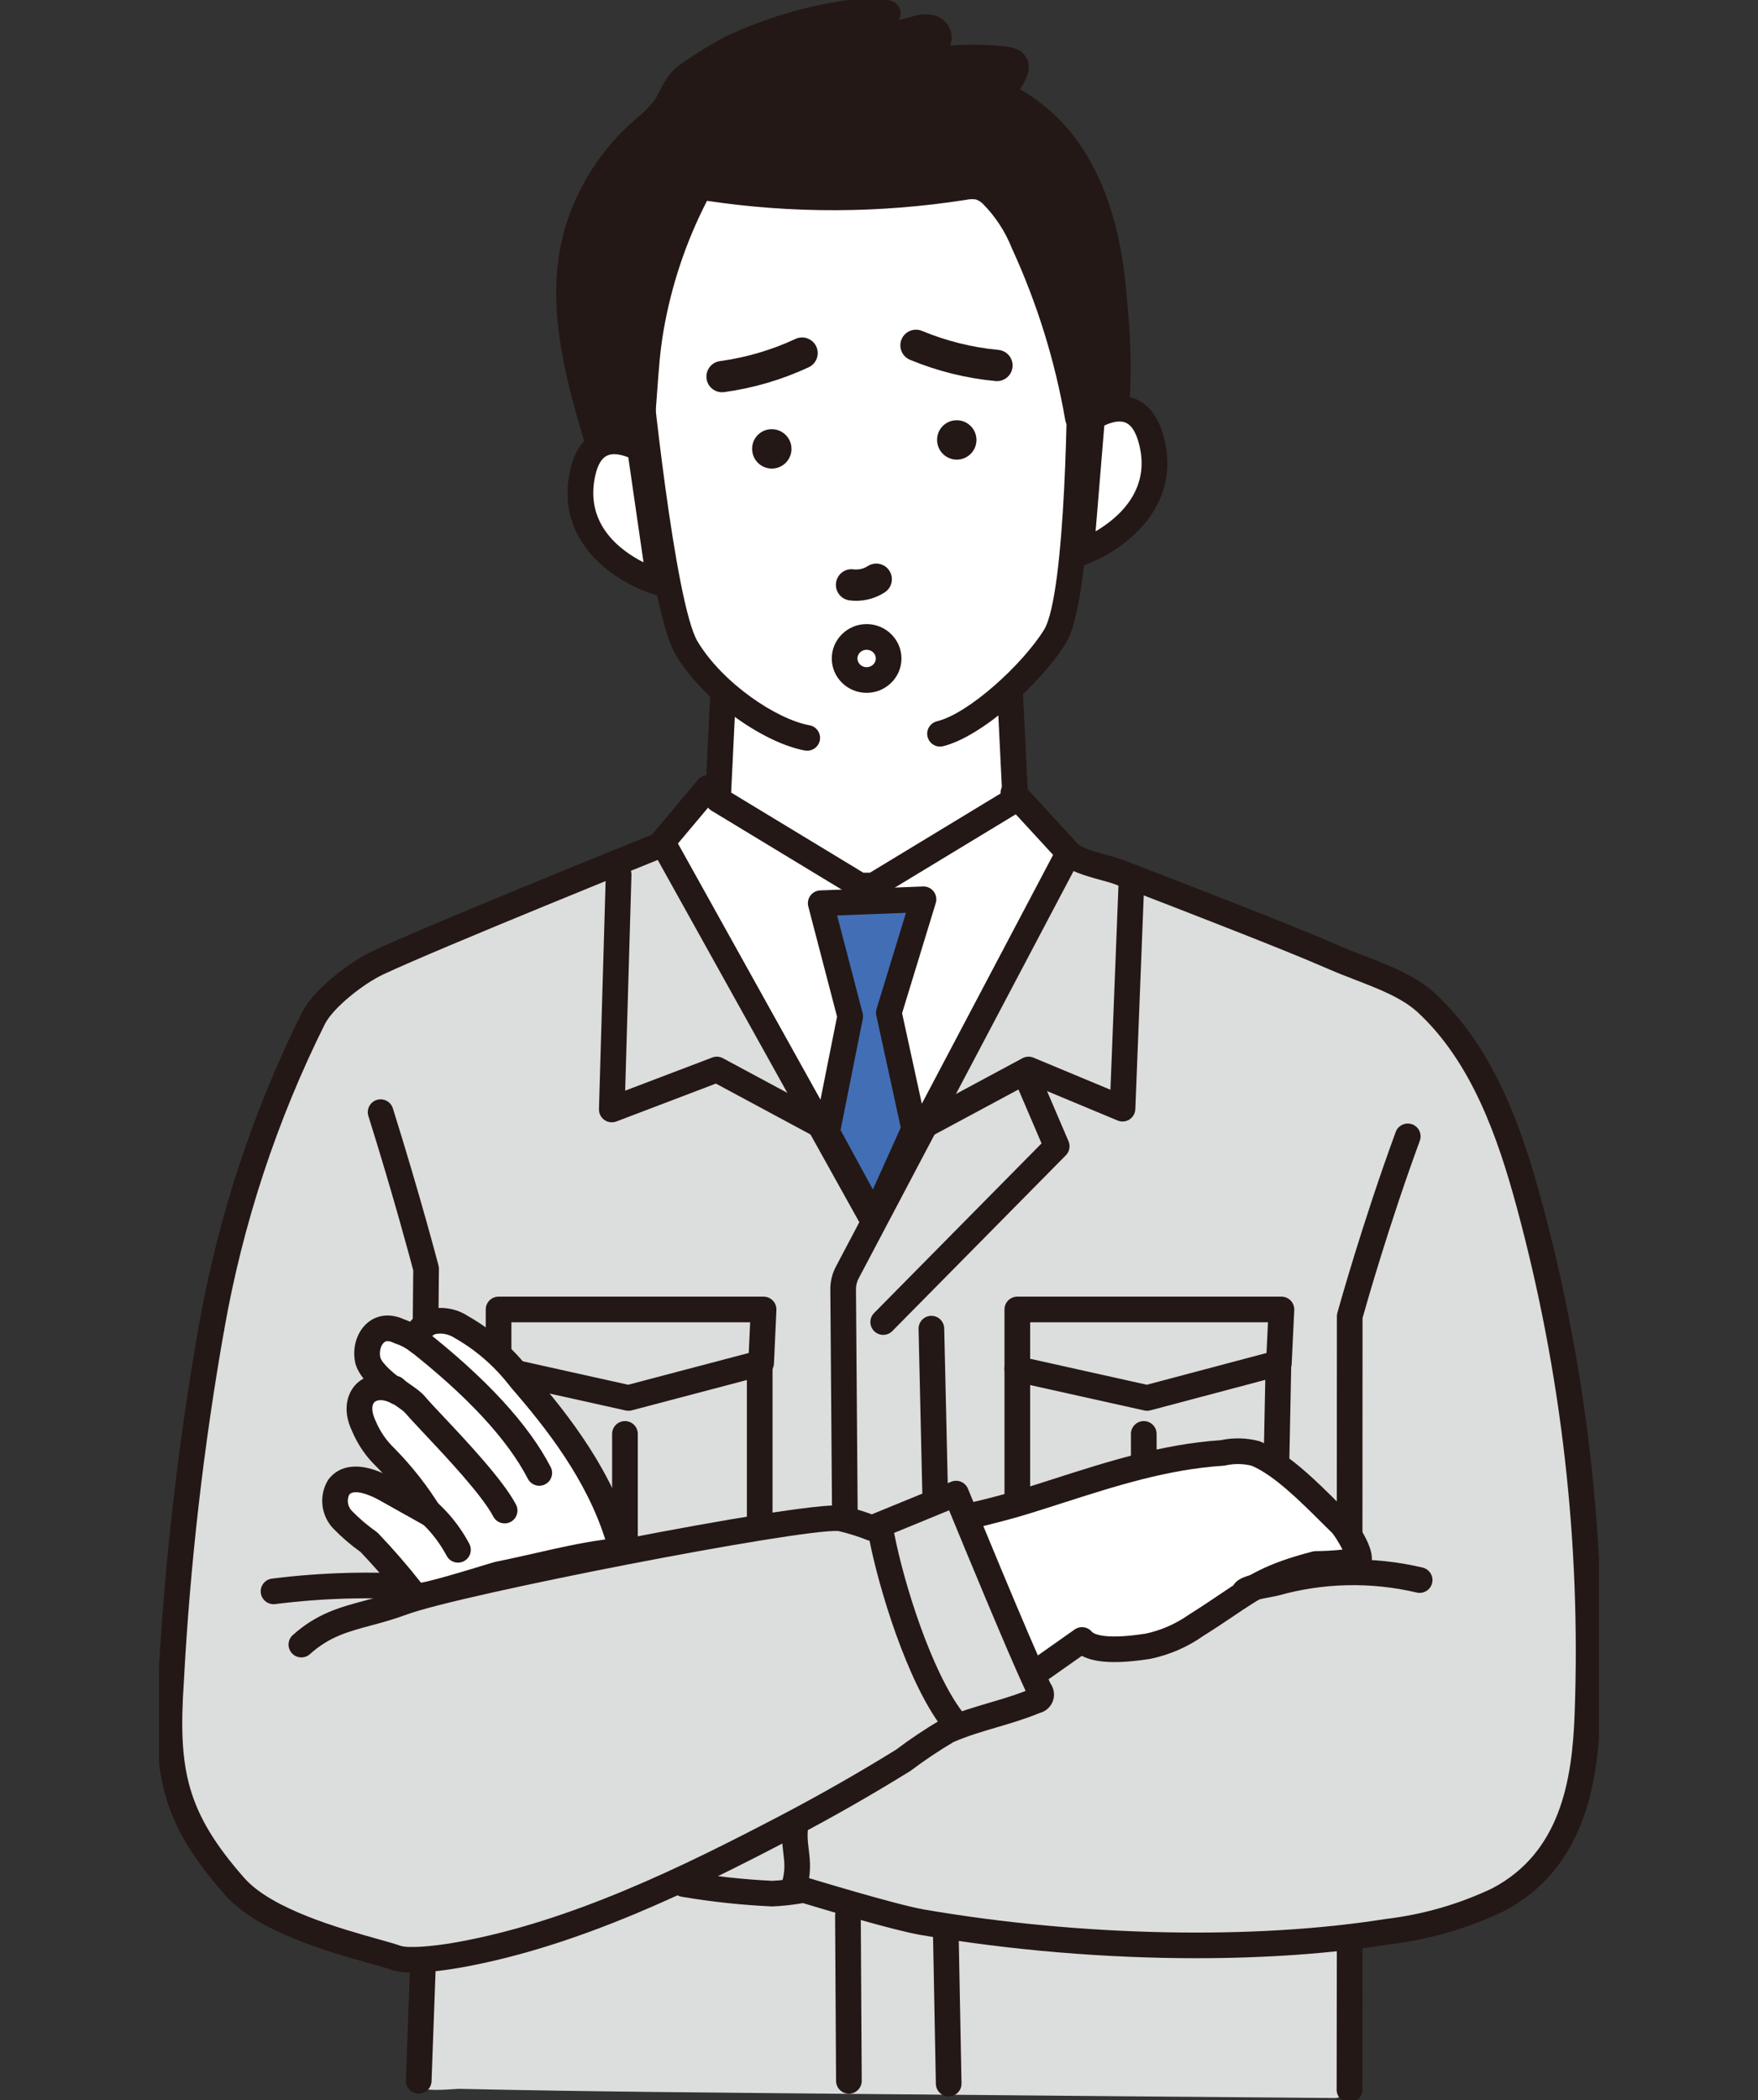 <?xml version="1.0" encoding="utf-8"?>
<!-- Generator: Adobe Illustrator 28.0.0, SVG Export Plug-In . SVG Version: 6.00 Build 0)  -->
<svg version="1.1" id="レイヤー_1" xmlns="http://www.w3.org/2000/svg" xmlns:xlink="http://www.w3.org/1999/xlink" x="0px"
	 y="0px" viewBox="0 0 134 160" style="enable-background:new 0 0 134 160;" xml:space="preserve">
<rect x="0" y="0" width="134" height="160" fill="#333333" stroke="none"/>
<style type="text/css">
	.st0{clip-path:url(#SVGID_00000095296187272209313440000009212793596330865541_);}
	.st1{fill:#FFFFFF;}
	.st2{fill:#DCDDDD;}
	.st3{fill:#231815;}
	.st4{fill:#426EB6;}
	.st5{clip-path:url(#SVGID_00000167376555798105467220000014133798861849462456_);}
	.st6{fill:#49B4DB;}
	.st7{fill:#FDD32B;}
	.st8{fill:#898989;}
</style>
<g>
	<defs>
		<rect id="SVGID_1_" x="12.125" width="109.751" height="160"/>
	</defs>
	<clipPath id="SVGID_00000010277527958755077490000001890834807464094609_">
		<use xlink:href="#SVGID_1_"  style="overflow:visible;"/>
	</clipPath>
	<g id="グループ_32" style="clip-path:url(#SVGID_00000010277527958755077490000001890834807464094609_);">
		<path id="パス_75" class="st1" d="M55.618,59.495c0.33-0.047,0.666-0.013,0.979,0.1c0.607,0.239,1.174,0.568,1.683,0.976
			c1.45,1.095,3.021,2.019,4.683,2.753c1.671,0.734,3.511,0.999,5.321,0.767c2.726-0.427,5.038-2.264,7.716-2.931
			c0.693-0.207,1.427-0.233,2.133-0.077c1.619,0.442,2.126,2.36,2.855,3.671c0.964,1.586,1.582,3.358,1.813,5.2
			c0.027,2.231-0.328,4.45-1.049,6.562c-3.777,14.386-3.377,30.43-12.088,42.595c-0.862,1.47-2.229,2.577-3.846,3.113
			c-1.75,0.238-3.518-0.279-4.863-1.423c-4.538-3.334-6.464-9.022-7.825-14.412c-2.313-9.155-3.731-18.512-4.234-27.941
			c-0.216-4.062-0.232-8.286,1.475-12c0.777-1.564,1.705-3.047,2.773-4.428c0.723-1,1.321-2.342,2.474-2.529"/>
		<path id="パス_76" class="st2" d="M32.181,159.036c0.358,0.358,2.417,0.1,2.873,0.11c10.074,0.226,20.154,0.287,30.23,0.388
			c6.7,0.067,34.929,0.3,36.416,0.311c1.658,0.015,1.052-3.05,1.069-5.235c0.018-2.312-0.222-3.439-0.2-5.751
			c-0.054-0.447,0.072-0.898,0.35-1.252c0.348-0.249,0.773-0.367,1.2-0.333c3.627-0.24,7.17-1.195,10.426-2.81
			c1.452-0.74,2.161-2.02,3.247-3.236c1.1-1.389,1.869-3.01,2.249-4.74c1.438-5.133,1.2-10.1,0.911-15.383
			c-0.289-5.196-0.809-10.373-1.56-15.53c-0.613-4.215-1.38-8.403-2.3-12.564c-0.417-1.886-0.639-4.214-1.482-5.958
			c-0.7-1.456-1.595-2.94-2.4-4.361c-1.21-2.225-2.732-4.266-4.519-6.061c-1.487-1.431-3.387-1.706-5.153-2.731
			c-5.021-2.907-11.768-5.178-17.189-6.956c-0.717-0.235-4.808-2.15-4.808-2.15c-0.265,1.068-0.688,2.091-1.255,3.034
			c-1.3,2.468-2.775,4.86-4.156,7.282c-3.143,5.51-6.288,11.023-9.757,16.333c-4.023-5.956-6.942-12.558-10.656-18.7
			c-1.022-1.691-2.224-3.263-3.3-4.919c-0.607-0.938-1.5-3.988-2.7-3.135c-0.67,0.427-1.4,0.754-2.165,0.969
			c-5.308,1.775-10.874,3.389-15.914,5.855c-3.355,1.641-6.729,3.963-8.288,7.4c-1.743,3.873-3.19,7.874-4.328,11.966
			c-2.206,8.273-3.676,16.725-4.393,25.257c-0.394,4.014-0.7,8.037-0.982,12.06c-0.336,2.777-0.243,5.59,0.275,8.339
			c0.805,3.27,2.771,6.136,5.532,8.065c2.99,2.056,6.381,3.457,9.95,4.11c2.643,0.5,2.5,1.06,2.488,3.225
			c0,0.913-0.434,6.375,0.293,7.1"/>
		<path id="パス_77" class="st3" d="M71.266,39.864c-4.191,0.425-8.402,0.618-12.614,0.577c-1.833,0.007-3.668,0-5.5-0.1
			c-1.142-0.064-2.9,0.078-3.947-0.41c-2.279-1.06-3.28-5.007-3.91-7.157c-1.4-4.784-2.644-9.871-1.408-14.7
			c0.859-3.188,2.651-6.047,5.145-8.21c0.574-0.451,1.096-0.965,1.557-1.532c0.665-0.921,0.838-1.922,1.791-2.59
			c1.077-0.769,2.204-1.466,3.374-2.086c2.9-1.366,5.993-2.28,9.17-2.71c0.904-0.236,1.857-0.214,2.749,0.065
			c-0.559,0.613-0.998,1.326-1.293,2.101l3.393-0.905c0.362-0.128,0.75-0.166,1.13-0.11c0.389,0.07,0.671,0.411,0.665,0.807
			c-0.048,0.363-0.4,0.587-0.679,0.827c-0.279,0.24-0.5,0.676-0.258,0.949c1.988-0.339,4.014-0.39,6.017-0.153
			c2.1,0.249-0.742,2.416,0.052,2.819c5.53,2.812,7.555,8.714,8.127,14.455c0.446,4.474,0.707,9.063-0.473,13.4
			c-0.413,1.52-1.259,1.853-2.634,2.344C78.336,38.714,74.828,39.492,71.266,39.864"/>
		<path class="st3" d="M59.739,41.424c-0.366,0-0.731-0.002-1.096-0.005c-2.055,0.008-3.791-0.006-5.544-0.101
			c-0.274-0.016-0.583-0.018-0.909-0.021c-1.135-0.011-2.421-0.023-3.398-0.479c-2.533-1.179-3.601-4.88-4.308-7.33l-0.127-0.439
			c-1.434-4.899-2.724-10.11-1.417-15.217c0.917-3.401,2.8-6.407,5.451-8.706c0.554-0.437,1.026-0.901,1.439-1.41
			c0.162-0.227,0.314-0.522,0.475-0.835c0.331-0.644,0.706-1.373,1.514-1.939c1.102-0.787,2.274-1.512,3.478-2.149
			c3.017-1.422,6.179-2.36,9.44-2.807c1.065-0.266,2.181-0.234,3.228,0.093c0.319,0.1,0.565,0.355,0.652,0.678
			c0.072,0.268,0.027,0.55-0.119,0.78l1.023-0.273c0.437-0.158,0.989-0.211,1.524-0.132c0.895,0.16,1.513,0.91,1.5,1.789
			c-0.001,0.038-0.004,0.076-0.009,0.113c-0.021,0.163-0.064,0.309-0.122,0.441c1.446-0.115,2.9-0.088,4.349,0.083
			c0.749,0.089,1.256,0.394,1.506,0.907c0.402,0.823-0.107,1.664-0.479,2.278c-0.012,0.02-0.024,0.041-0.038,0.062
			c4.618,2.638,7.325,7.646,8.048,14.901c0.421,4.215,0.764,9.102-0.502,13.753c-0.557,2.047-1.864,2.514-3.249,3.008
			c-3.458,1.195-7.048,1.992-10.681,2.371c-0.001,0-0.002,0-0.003,0C67.519,41.226,63.613,41.424,59.739,41.424z M71.267,39.864
			h0.01H71.267z M58.649,39.463c4.172,0.042,8.381-0.152,12.519-0.572c3.483-0.364,6.927-1.128,10.234-2.271
			c1.334-0.476,1.733-0.66,2.01-1.676c1.178-4.331,0.847-9.005,0.443-13.046c-0.684-6.862-3.24-11.465-7.598-13.681
			c-0.312-0.159-0.536-0.427-0.63-0.756c-0.18-0.627,0.161-1.189,0.491-1.733c0.044-0.074,0.101-0.166,0.154-0.26
			c-1.825-0.192-3.667-0.133-5.478,0.175c-0.333,0.058-0.672-0.062-0.896-0.316c-0.249-0.281-0.371-0.647-0.345-1.031
			c0.028-0.412,0.232-0.838,0.555-1.171c-0.003,0.001-0.006,0.002-0.009,0.003l-3.467,0.928c-0.355,0.094-0.732-0.017-0.978-0.29
			c-0.246-0.273-0.318-0.66-0.188-1.003c0.131-0.344,0.286-0.676,0.463-0.995c-0.255,0.017-0.509,0.057-0.759,0.123
			c-0.038,0.01-0.077,0.018-0.116,0.023c-3.083,0.417-6.072,1.301-8.885,2.625c-1.086,0.577-2.184,1.255-3.222,1.997
			c-0.42,0.294-0.634,0.71-0.905,1.237c-0.178,0.346-0.38,0.739-0.662,1.129c-0.538,0.665-1.114,1.232-1.745,1.728
			c-2.32,2.013-3.994,4.685-4.806,7.696c-1.181,4.616,0.045,9.532,1.402,14.171l0.129,0.446c0.572,1.981,1.528,5.296,3.254,6.099
			c0.594,0.276,1.702,0.288,2.592,0.296c0.358,0.003,0.698,0.007,0.998,0.024C54.91,39.457,56.613,39.472,58.649,39.463z"/>
		<path class="st3" d="M102.872,119.973L102.872,119.973c-0.54,0-0.978-0.438-0.978-0.978l0.008-18.709
			c0-0.088,0.012-0.175,0.035-0.26c0.019-0.066,1.876-6.779,4.449-13.785c0.187-0.507,0.748-0.762,1.255-0.581
			c0.507,0.187,0.767,0.748,0.581,1.255c-2.353,6.401-4.1,12.556-4.365,13.505l-0.008,18.575
			C103.85,119.535,103.412,119.973,102.872,119.973z"/>
		<path class="st3" d="M102.862,160.188L102.862,160.188c-0.541-0.001-0.979-0.438-0.978-0.979l0.015-11.631
			c0.001-0.54,0.438-0.977,0.978-0.977h0.001c0.54,0.001,0.978,0.438,0.977,0.979l-0.015,11.631
			C103.838,159.752,103.401,160.188,102.862,160.188z"/>
		<path id="パス_80" class="st1" d="M65.491,52.874l-10.373-0.011l-0.392,8.055l10.805,6.548h1.053l10.805-6.548l-0.392-8.055
			l-10.373,0.011H65.491z"/>
		<path class="st3" d="M66.584,68.444H65.53c-0.179,0-0.354-0.049-0.507-0.142l-10.805-6.548c-0.307-0.186-0.487-0.525-0.47-0.883
			l0.392-8.055c0.025-0.521,0.455-0.93,0.977-0.93c0,0,0,0,0.001,0l11.505,0.011l10.372-0.011h0.001c0.521,0,0.951,0.409,0.977,0.93
			l0.393,8.055c0.018,0.358-0.163,0.697-0.47,0.883l-10.805,6.548C66.938,68.395,66.762,68.444,66.584,68.444z M65.803,66.489h0.507
			l10.073-6.105l-0.318-6.542l-10.575,0.01c0,0,0,0-0.001,0l-9.441-0.01l-0.318,6.542L65.803,66.489z"/>
		<path id="パス_82" class="st1" d="M49.362,34.276c-0.153-1.123-0.333-2.243-0.553-3.355c-0.651-3.275-1.394-6.935-0.256-10.189
			c1.428-4.083,3.124-7.366,6.917-9.759c1.399-0.84,2.883-1.528,4.428-2.053c1.114-0.571,2.297-0.996,3.52-1.265
			c3.49-0.398,7.023,0.149,10.23,1.584c3.388,1.64,6.001,4.541,7.278,8.082c0.928,2.932,1.286,6.014,1.055,9.08
			c-0.29,3.234-0.34,6.485-0.149,9.726c0.277,3.33,0.027,6.684-0.742,9.936c-0.177,0.935-0.47,1.844-0.874,2.706
			c-0.975,1.93-2.806,3.261-4.594,4.478c-2.765,1.883-5.791,3.743-9.137,3.77c-1.341-0.025-2.672-0.244-3.95-0.652
			c-2.545-0.69-4.936-1.854-7.048-3.433c-2.115-1.592-3.696-3.789-4.533-6.3c-0.372-1.359-0.612-2.751-0.715-4.156
			c-0.29-2.727-0.509-5.472-0.879-8.192"/>
		<path id="パス_83" class="st1" d="M83.242,31.837c0,0,3.309-2.313,4.446,1.465c1.876,6.233-5.292,8.8-5.292,8.8L83.242,31.837z"
			/>
		<path class="st3" d="M82.396,43.08c-0.212,0-0.422-0.069-0.595-0.202c-0.264-0.202-0.407-0.524-0.38-0.855l0.846-10.265
			c0.024-0.29,0.176-0.554,0.414-0.721c0.195-0.136,1.95-1.31,3.699-0.706c1.062,0.369,1.817,1.274,2.243,2.691
			c1.696,5.633-3.116,9.006-5.898,10.002C82.618,43.06,82.507,43.08,82.396,43.08z M84.174,32.426l-0.664,8.056
			c1.756-1.029,4.345-3.231,3.242-6.897c-0.235-0.78-0.574-1.252-1.009-1.406C85.239,32.002,84.603,32.215,84.174,32.426z"/>
		<path id="パス_85" class="st1" d="M48.784,34.201c0,0-3.446-2.1-4.347,1.739c-1.486,6.337,5.826,8.453,5.826,8.453
			L48.784,34.201z"/>
		<path class="st3" d="M50.262,45.371c-0.091,0-0.182-0.013-0.272-0.039c-2.837-0.821-7.849-3.888-6.505-9.615
			c0.338-1.439,1.035-2.389,2.072-2.823c1.706-0.713,3.533,0.349,3.735,0.473c0.249,0.151,0.417,0.406,0.458,0.694l1.479,10.192
			c0.048,0.329-0.075,0.659-0.325,0.877C50.724,45.287,50.495,45.371,50.262,45.371z M46.821,34.604
			c-0.18,0-0.355,0.027-0.513,0.094c-0.424,0.18-0.733,0.672-0.919,1.464c-0.874,3.727,1.846,5.764,3.662,6.682l-1.161-7.998
			C47.591,34.724,47.196,34.604,46.821,34.604z"/>
		<path class="st3" d="M71.65,56.882c-0.439,0-0.84-0.299-0.948-0.746c-0.129-0.524,0.192-1.053,0.717-1.182
			c2.423-0.592,6.508-4.32,8.152-6.957c1.681-2.694,1.841-18.835,1.758-21.468c-0.018-0.54,0.406-0.991,0.945-1.008
			c0.558-0.021,0.991,0.406,1.008,0.946c0.006,0.183,0.22,18.922-2.053,22.564c-1.884,3.021-6.378,7.096-9.346,7.822
			C71.805,56.873,71.727,56.882,71.65,56.882z"/>
		<path class="st3" d="M61.53,57.196c-0.057,0-0.115-0.005-0.173-0.015c-2.953-0.529-7.618-3.583-9.855-7.288
			c-2.197-3.64-3.954-23.248-3.959-23.425c-0.016-0.54,0.408-0.99,0.948-1.006c0.551-0.01,0.989,0.407,1.006,0.944
			c0.068,1.5,1.945,19.604,3.679,22.477c1.934,3.203,6.046,5.93,8.526,6.374c0.531,0.095,0.885,0.603,0.79,1.135
			C62.407,56.864,61.995,57.196,61.53,57.196z"/>
		<path class="st3" d="M48.232,34.565c-0.687,0-1.401-0.48-1.969-1.34c-0.094-0.141-0.179-0.287-0.255-0.438
			c-0.665-1.447-1.019-2.948-1.069-4.498c-0.02-2.867,0.339-5.701,1.067-8.449c0.453-2.741,1.683-5.394,3.537-7.582
			c4-4.476,9.812-6.284,13.986-7.016c2.915-0.642,6.019-0.557,8.931,0.255c2.188,0.775,4.091,1.944,5.724,3.494
			C80.652,11.22,82.6,14.06,83.8,17.19c0.893,2.471,1.257,5.035,1.089,7.637c-0.066,1.352-0.247,2.683-0.396,3.689
			c-0.021,0.14-0.016,0.38-0.017,0.666c-0.004,1.327-0.009,2.979-1.061,3.592c-0.292,0.17-0.906,0.387-1.736-0.081
			c-0.256-0.144-0.434-0.396-0.483-0.685c-0.778-4.506-2.141-8.896-4.049-13.05c-0.525-1.32-1.269-2.458-2.23-3.43
			c-0.146-0.146-0.329-0.26-0.526-0.33c-0.256-0.039-0.511-0.029-0.764,0.029c-6.593,1.029-13.208,1.05-19.736,0.073
			c-1.597,3.102-2.708,6.414-3.308,9.856c-0.268,1.535-0.375,3.042-0.489,4.636c-0.068,0.951-0.136,1.903-0.239,2.86
			c-0.146,1.326-0.779,1.749-1.284,1.871C48.459,34.552,48.346,34.565,48.232,34.565z M48.347,32.627h0.01H48.347z"/>
		<path class="st3" d="M66.327,93.573c-0.343,0-0.676-0.181-0.855-0.502l-15.608-28.04c-0.263-0.472-0.093-1.067,0.378-1.33
			c0.474-0.263,1.067-0.092,1.33,0.378L67.18,92.12c0.263,0.472,0.093,1.067-0.378,1.33C66.651,93.533,66.488,93.573,66.327,93.573z
			"/>
		<path id="パス_91" class="st4" d="M70.392,68.516l-2.642,8.637l1.932,8.864l-3.066,6.805l-3.574-6.567l1.764-8.823l-2.249-8.616
			L70.392,68.516z"/>
		<path class="st3" d="M66.615,93.8c-0.357,0-0.687-0.195-0.858-0.511l-3.574-6.567c-0.11-0.201-0.145-0.434-0.1-0.658l1.72-8.602
			l-2.192-8.398c-0.075-0.287-0.016-0.592,0.161-0.83c0.176-0.238,0.451-0.383,0.747-0.394l7.836-0.3
			c0.319-0.014,0.618,0.129,0.812,0.38c0.193,0.25,0.253,0.58,0.16,0.882l-2.567,8.392l1.878,8.614
			c0.045,0.205,0.022,0.418-0.063,0.609l-3.067,6.806c-0.152,0.339-0.483,0.562-0.854,0.575C66.64,93.8,66.628,93.8,66.615,93.8z
			 M64.07,86.099l2.463,4.527l2.125-4.717l-1.864-8.548c-0.036-0.164-0.029-0.333,0.021-0.494l2.24-7.321l-5.246,0.201l1.942,7.439
			c0.038,0.144,0.042,0.293,0.013,0.438L64.07,86.099z"/>
		<path class="st3" d="M70.399,86.762c-0.349,0-0.686-0.187-0.862-0.515c-0.255-0.476-0.077-1.068,0.398-1.324l8-4.299
			c0.261-0.14,0.567-0.154,0.839-0.042l5.867,2.444l0.622-15.811c0.021-0.54,0.521-0.955,1.015-0.938
			c0.54,0.021,0.96,0.476,0.938,1.015l-0.677,17.214c-0.013,0.32-0.181,0.613-0.45,0.786c-0.27,0.172-0.606,0.203-0.902,0.078
			l-6.735-2.806l-7.591,4.08C70.713,86.725,70.555,86.762,70.399,86.762z"/>
		<path class="st3" d="M62.636,86.762c-0.156,0-0.314-0.037-0.462-0.116l-7.607-4.089l-7.587,2.887
			c-0.306,0.113-0.649,0.071-0.914-0.117c-0.266-0.189-0.42-0.499-0.411-0.825l0.522-17.9c0.016-0.54,0.474-0.977,1.005-0.949
			c0.54,0.016,0.964,0.466,0.949,1.005l-0.479,16.438l6.638-2.525c0.264-0.101,0.56-0.082,0.811,0.053l8,4.299
			c0.476,0.256,0.654,0.849,0.398,1.324C63.322,86.575,62.985,86.762,62.636,86.762z"/>
		<path class="st3" d="M31.916,159.509c-0.012,0-0.024,0-0.036-0.001c-0.54-0.02-0.961-0.473-0.941-1.013l0.325-8.863
			c0.02-0.54,0.464-0.984,1.013-0.94c0.54,0.02,0.961,0.473,0.941,1.013l-0.325,8.863C32.873,159.095,32.44,159.509,31.916,159.509z
			"/>
		<path class="st3" d="M32.24,122.86c-0.003,0-0.006,0-0.009,0c-0.54-0.005-0.973-0.447-0.968-0.986l0.236-25.086
			c-0.218-0.828-1.511-5.678-3.419-11.76c-0.162-0.516,0.125-1.064,0.64-1.226c0.512-0.16,1.063,0.125,1.225,0.64
			c2.103,6.704,3.465,11.926,3.479,11.978c0.021,0.083,0.032,0.169,0.031,0.255l-0.237,25.217
			C33.213,122.429,32.776,122.86,32.24,122.86z"/>
		<path class="st3" d="M75.993,29.037c-0.037,0-0.074-0.001-0.112-0.005c-2.244-0.211-4.437-0.756-6.518-1.62
			c-0.607-0.252-0.896-0.95-0.644-1.558c0.253-0.608,0.95-0.896,1.558-0.644c1.86,0.772,3.82,1.26,5.826,1.449
			c0.655,0.062,1.137,0.643,1.075,1.298C77.12,28.574,76.602,29.037,75.993,29.037z"/>
		<path class="st3" d="M55.035,29.885c-0.586,0-1.098-0.433-1.179-1.03c-0.089-0.652,0.367-1.252,1.02-1.342
			c1.995-0.272,3.933-0.842,5.758-1.691c0.598-0.278,1.306-0.018,1.583,0.577c0.278,0.597,0.02,1.305-0.577,1.583
			c-2.042,0.951-4.209,1.587-6.442,1.893C55.143,29.882,55.089,29.885,55.035,29.885z"/>
		<path class="st3" d="M65.261,45.775c-0.169,0-0.338-0.011-0.507-0.033c-0.653-0.083-1.114-0.68-1.03-1.333
			c0.083-0.652,0.678-1.12,1.333-1.03c0.381,0.045,0.764-0.041,1.084-0.248c0.553-0.358,1.291-0.202,1.648,0.35
			c0.358,0.552,0.202,1.29-0.35,1.648C66.789,45.553,66.03,45.775,65.261,45.775z"/>
		<path id="パス_99" class="st3" d="M71.429,33.561c0.024,0.828,0.714,1.48,1.542,1.457c0.828-0.024,1.48-0.714,1.457-1.542
			c-0.024-0.828-0.714-1.48-1.542-1.457c-0.009,0-0.018,0.001-0.027,0.001C72.038,32.051,71.398,32.741,71.429,33.561"/>
		<path id="パス_100" class="st3" d="M57.33,34.243c0.024,0.828,0.714,1.48,1.542,1.457c0.828-0.024,1.48-0.714,1.457-1.542
			c-0.024-0.828-0.714-1.48-1.542-1.457c-0.009,0-0.018,0.001-0.027,0.001C57.939,32.733,57.299,33.423,57.33,34.243"/>
		<path class="st3" d="M67.321,101.702c-0.248,0-0.497-0.094-0.687-0.282c-0.384-0.379-0.388-0.998-0.008-1.382L79.39,87.114
			l-1.89-4.411c-0.213-0.496,0.018-1.07,0.514-1.283c0.492-0.209,1.07,0.017,1.283,0.514l2.148,5.015
			c0.156,0.365,0.076,0.789-0.203,1.071l-13.227,13.392C67.825,101.605,67.572,101.702,67.321,101.702z"/>
		<path class="st3" d="M64.705,159.515c-0.537,0-0.975-0.434-0.978-0.972l-0.073-12.581c-0.003-0.54,0.432-0.98,0.972-0.983
			c0.002,0,0.004,0,0.006,0c0.537,0,0.975,0.434,0.978,0.972l0.073,12.581c0.003,0.54-0.432,0.98-0.972,0.983
			C64.709,159.515,64.707,159.515,64.705,159.515z"/>
		<path class="st3" d="M64.396,115.956c-0.537,0-0.973-0.433-0.978-0.97L63.29,98.24c-0.004-0.611,0.146-1.218,0.433-1.755
			L80.283,65.11c0.252-0.477,0.843-0.661,1.32-0.408c0.478,0.252,0.66,0.843,0.408,1.32l-16.563,31.38
			c-0.136,0.256-0.206,0.539-0.204,0.823l0.128,16.745c0.004,0.54-0.43,0.981-0.97,0.985
			C64.401,115.956,64.398,115.956,64.396,115.956z"/>
		<path class="st3" d="M72.312,159.724c-0.531,0-0.967-0.426-0.978-0.959l-0.225-11.797c-0.01-0.54,0.419-0.985,0.959-0.996
			c0.515-0.02,0.985,0.42,0.996,0.959l0.225,11.797c0.01,0.54-0.419,0.985-0.959,0.996
			C72.324,159.724,72.318,159.724,72.312,159.724z"/>
		<path class="st3" d="M71.277,114.604c-0.53,0-0.965-0.423-0.978-0.955l-0.283-12.398c-0.012-0.54,0.415-0.987,0.955-1
			c0.008,0,0.016,0,0.022,0c0.53,0,0.965,0.423,0.978,0.955l0.283,12.398c0.012,0.54-0.415,0.987-0.955,1
			C71.291,114.604,71.283,114.604,71.277,114.604z"/>
		<path class="st3" d="M47.903,107.485c-0.071,0-0.142-0.008-0.212-0.023l-9.9-2.2c-0.447-0.1-0.766-0.496-0.766-0.954v-4.541
			c0-0.54,0.438-0.978,0.978-0.978h20.2c0.267,0,0.522,0.109,0.707,0.303c0.185,0.192,0.282,0.453,0.27,0.72l-0.186,4.077
			c-0.02,0.427-0.314,0.791-0.728,0.9l-10.114,2.664C48.07,107.475,47.986,107.485,47.903,107.485z M38.98,103.523l8.903,1.979
			l9.189-2.421l0.107-2.337H38.98V103.523z"/>
		<path class="st3" d="M57.905,120.83H37.999c-0.54,0-0.978-0.438-0.978-0.978v-15.544c0-0.54,0.438-0.978,0.978-0.978
			s0.978,0.438,0.978,0.978v14.566h17.952v-15.24c0-0.54,0.438-0.978,0.978-0.978s0.978,0.438,0.978,0.978v16.218
			C58.883,120.393,58.446,120.83,57.905,120.83z"/>
		<path class="st3" d="M47.636,118.542c-0.54,0-0.978-0.438-0.978-0.978v-8.316c0-0.54,0.438-0.978,0.978-0.978
			s0.978,0.438,0.978,0.978v8.316C48.614,118.104,48.176,118.542,47.636,118.542z"/>
		<path class="st3" d="M87.438,107.485c-0.071,0-0.143-0.008-0.212-0.023l-9.895-2.2c-0.447-0.1-0.766-0.496-0.766-0.954v-4.541
			c0-0.54,0.438-0.978,0.978-0.978h20.132c0.268,0,0.523,0.109,0.708,0.303c0.184,0.194,0.281,0.454,0.269,0.722l-0.195,4.077
			c-0.021,0.426-0.314,0.789-0.726,0.897l-10.042,2.664C87.607,107.475,87.522,107.485,87.438,107.485z M78.521,103.523l8.896,1.979
			l9.12-2.42l0.112-2.338H78.521V103.523z"/>
		<path class="st3" d="M77.543,120.83c-0.257,0-0.504-0.102-0.688-0.282c-0.186-0.184-0.29-0.435-0.29-0.695v-15.544
			c0-0.54,0.438-0.978,0.978-0.978s0.978,0.438,0.978,0.978v14.556l17.651-0.194l0.301-15.053c0.011-0.533,0.446-0.958,0.978-0.958
			c0.006,0,0.013,0,0.02,0c0.54,0.011,0.969,0.457,0.958,0.997l-0.32,16c-0.011,0.528-0.438,0.952-0.967,0.958l-19.587,0.216
			C77.55,120.83,77.547,120.83,77.543,120.83z"/>
		<path class="st3" d="M87.182,118.542c-0.54,0-0.978-0.438-0.978-0.978v-8.316c0-0.54,0.438-0.978,0.978-0.978
			s0.978,0.438,0.978,0.978v8.316C88.159,118.104,87.722,118.542,87.182,118.542z"/>
		<path class="st3" d="M91.188,149.193c-6.89,0-14.184-0.6-21.082-1.784c-2.055-0.354-7.677-2.045-8.898-2.415
			c-0.775,0.135-1.564,0.221-2.349,0.255c-2.364-0.108-4.658-0.357-6.907-0.74c-0.532-0.09-0.89-0.595-0.8-1.127
			c0.09-0.531,0.594-0.895,1.127-0.799c2.172,0.369,4.387,0.609,6.583,0.715c0.683-0.034,1.461-0.124,2.222-0.268
			c0.154-0.03,0.315-0.021,0.466,0.025c0.067,0.021,6.745,2.06,8.885,2.428c11.956,2.054,25.104,2.324,35.169,0.724
			c2.852-0.337,5.575-1.121,8.135-2.335c5.197-2.729,6.095-8.225,6.282-13.238c0.487-13.08-1.005-26.116-4.436-38.747
			c-1.4-5.153-3.389-10.937-7.521-14.76c-1.188-1.098-3.023-1.806-4.8-2.49c-0.642-0.248-1.271-0.491-1.861-0.747
			c-2.404-1.045-4.893-2.025-7.298-2.973l-0.662-0.261c-2.827-1.109-5.658-2.208-8.492-3.296c-0.246-0.095-0.604-0.19-1-0.299
			c-1.193-0.328-2.546-0.699-3.211-1.419l-4.214-4.577c-0.365-0.397-0.34-1.015,0.057-1.38c0.399-0.365,1.016-0.34,1.381,0.057
			l4.214,4.576c0.284,0.308,1.639,0.68,2.29,0.858c0.469,0.129,0.891,0.247,1.184,0.359c2.839,1.09,5.674,2.191,8.507,3.302
			l0.663,0.261c2.422,0.954,4.926,1.94,7.36,3c0.565,0.246,1.171,0.479,1.786,0.716c1.947,0.75,3.961,1.527,5.423,2.879
			c4.495,4.159,6.607,10.261,8.079,15.683c3.483,12.821,4.998,26.054,4.504,39.331c-0.197,5.248-1.211,11.686-7.362,14.914
			c-2.787,1.322-5.716,2.165-8.74,2.522C101.45,148.845,96.436,149.193,91.188,149.193z"/>
		<path class="st3" d="M16.127,102.124c-0.056,0-0.113-0.005-0.17-0.016c-0.531-0.094-0.886-0.6-0.793-1.132
			c1.46-8.291,4.106-16.315,7.864-23.852c0.957-1.85,3.73-3.892,5.368-4.659c4.135-1.939,19.178-8.022,21.297-8.878l3.518-4.185
			c0.348-0.413,0.963-0.467,1.376-0.12s0.467,0.964,0.12,1.376l-3.674,4.371c-0.103,0.123-0.234,0.218-0.383,0.278
			c-0.17,0.069-17.116,6.906-21.425,8.926c-1.528,0.716-3.806,2.521-4.455,3.774c-3.667,7.354-6.254,15.2-7.681,23.307
			C17.005,101.79,16.592,102.124,16.127,102.124z"/>
		<path class="st3" d="M20.847,122.221c-0.485,0-0.906-0.361-0.968-0.855c-0.067-0.535,0.312-1.024,0.847-1.092
			c3.732-0.47,7.527-0.576,11.279-0.319c0.539,0.037,0.945,0.503,0.908,1.042c-0.037,0.538-0.491,0.954-1.042,0.907
			c-3.627-0.249-7.294-0.145-10.901,0.31C20.929,122.218,20.888,122.221,20.847,122.221z"/>
		<path id="パス_110" class="st1" d="M93.188,110.695c0.825-0.185,1.681-0.173,2.5,0.036c2.238,0.882,4.813,3.686,6.536,5.362
			c0.343,0.333,1.611,2.393,1.344,2.789c-1.083,0.172-2.178,0.263-3.275,0.273c-4.508,1.165-5.184,2.2-9.129,4.676
			c-1.112,0.779-2.371,1.323-3.7,1.6c-1.337,0.207-4.119,0.553-4.99-0.483l-3.456,2.435c-0.231,0.207-0.53,0.323-0.841,0.325
			c-0.312-0.08-0.58-0.283-0.741-0.562c-1.189-1.6-1.985-3.456-3.094-5.126c-1.183-1.597-1.743-3.571-1.575-5.551
			c0.163-1.285,0.4-0.78,1.873-1.134c1.193-0.287,2.379-0.6,3.551-0.961c4.934-1.529,9.758-3.342,15-3.679"/>
		<path class="st3" d="M78.178,128.685c-0.082,0-0.163-0.011-0.242-0.03c-0.544-0.14-1.019-0.489-1.312-0.965
			c-0.695-0.942-1.258-1.956-1.802-2.937c-0.427-0.769-0.83-1.495-1.293-2.192c-1.298-1.75-1.924-3.958-1.734-6.176
			c0.164-1.301,0.604-1.762,1.75-1.867c0.236-0.021,0.504-0.047,0.868-0.134c1.313-0.316,2.455-0.625,3.491-0.945
			c0.808-0.25,1.614-0.509,2.42-0.767c4.061-1.302,8.259-2.648,12.729-2.948c0.946-0.2,1.941-0.18,2.878,0.06
			c0.04,0.01,0.079,0.022,0.117,0.038c2.091,0.823,4.279,3.005,6.038,4.758c0.29,0.289,0.565,0.562,0.821,0.812
			c0.024,0.024,2.321,2.778,1.473,4.036c-0.151,0.226-0.39,0.377-0.657,0.42c-1.084,0.172-2.193,0.267-3.298,0.283
			c-3.189,0.835-4.259,1.555-6.366,2.974c-0.669,0.45-1.429,0.962-2.374,1.555c-1.185,0.832-2.552,1.423-4.021,1.729
			c-2.483,0.385-4.167,0.312-5.205-0.232l-2.836,1.998c-0.401,0.34-0.91,0.529-1.438,0.532
			C78.182,128.685,78.18,128.685,78.178,128.685z M73.755,116.462c-0.006,0.038-0.012,0.081-0.018,0.13
			c-0.145,1.703,0.348,3.439,1.391,4.847c0.535,0.804,0.977,1.599,1.403,2.367c0.544,0.981,1.059,1.909,1.689,2.758
			c0.022,0.03,0.044,0.062,0.062,0.095c0.008,0.013,0.017,0.025,0.027,0.036c0.02-0.011,0.038-0.023,0.055-0.038
			c0.028-0.026,0.059-0.051,0.091-0.072l3.456-2.435c0.415-0.293,0.984-0.217,1.311,0.17c0.06,0.069,0.678,0.674,4.092,0.146
			c1.158-0.242,2.281-0.728,3.288-1.435c0.966-0.607,1.709-1.107,2.363-1.548c2.17-1.461,3.48-2.343,7.083-3.273
			c0.076-0.02,0.155-0.03,0.234-0.031c0.685-0.007,1.37-0.046,2.05-0.118c-0.263-0.505-0.629-1.093-0.797-1.273
			c-0.254-0.247-0.535-0.526-0.831-0.821c-1.528-1.522-3.614-3.603-5.317-4.301c-0.65-0.157-1.336-0.163-1.984-0.015
			c-0.05,0.011-0.101,0.019-0.152,0.021c-4.256,0.274-8.178,1.532-12.331,2.863c-0.812,0.261-1.624,0.521-2.439,0.773
			c-1.076,0.332-2.257,0.651-3.611,0.978C74.388,116.401,74.025,116.437,73.755,116.462z M93.189,110.695h0.01H93.189z"/>
		<path id="パス_112" class="st1" d="M46.123,118.274c0.288-0.041,0.578-0.078,0.87-0.111c0.117-0.013,0.254-0.039,0.307-0.145
			c0.03-0.084,0.027-0.175-0.006-0.257c-1.335-4.852-4.336-8.926-7.615-12.7c-1.225-1.61-2.762-2.957-4.52-3.96
			c-0.678-0.447-1.513-0.587-2.3-0.386c-0.49,0.181-1.452,0.92-0.927,1.517c-0.446-0.353-0.951-0.623-1.491-0.8
			c-1.749-0.843-2.7,0.833-2.41,2.18c0.258,1.171,2.409,2.525,2.41,2.525c-1.981-1.2-3.829,0.166-2.7,2.526
			c0.383,0.909,0.95,1.728,1.665,2.408c1.262,1.289,2.378,2.713,3.328,4.246c-0.905-0.518-2.367-1.318-3.272-1.835
			c-1.153-0.659-2.811-1.238-3.632-0.193c-0.474,0.788-0.37,1.796,0.256,2.47c0.622,0.641,1.303,1.223,2.033,1.738
			c1.236,1.292,2.402,2.649,3.494,4.065c0.262,0.334,5.874-1.5,6.4-1.624c2.737-0.547,5.359-1.276,8.112-1.666"/>
		<path class="st3" d="M31.728,122.587c-0.48,0-0.678-0.159-0.884-0.421c-1.053-1.366-2.185-2.685-3.368-3.927
			c-0.751-0.537-1.455-1.143-2.092-1.8c-0.932-1.003-1.087-2.499-0.392-3.654c0.021-0.035,0.044-0.068,0.069-0.101
			c0.857-1.09,2.327-1.24,4.103-0.45c-0.15-0.161-0.302-0.321-0.457-0.479c-0.792-0.753-1.429-1.674-1.867-2.713
			c-0.812-1.693-0.33-3.017,0.397-3.676c0.145-0.131,0.302-0.241,0.469-0.333c-0.311-0.405-0.545-0.825-0.63-1.212
			c-0.254-1.18,0.148-2.419,1-3.089c0.749-0.592,1.741-0.666,2.729-0.211c0.155,0.053,0.306,0.111,0.455,0.176
			c0.372-0.447,0.892-0.764,1.259-0.9c0.032-0.012,0.064-0.021,0.098-0.03c1.052-0.268,2.174-0.08,3.08,0.517
			c1.83,1.042,3.449,2.461,4.761,4.186c3.006,3.456,6.315,7.746,7.769,12.993c0.097,0.284,0.096,0.593-0.003,0.878
			c-0.014,0.04-0.031,0.08-0.05,0.118c-0.136,0.27-0.433,0.606-1.074,0.676c-0.279,0.031-0.558,0.066-0.834,0.106
			c-0.001,0.001-0.003,0.001-0.004,0.001c-1.699,0.24-3.323,0.609-5.042,1c-0.998,0.227-1.999,0.454-3.016,0.655
			c-0.081,0.021-0.443,0.132-0.938,0.283C33.951,122.19,32.487,122.587,31.728,122.587z M26.633,113.853
			c-0.208,0.403-0.143,0.904,0.169,1.24c0.561,0.578,1.198,1.123,1.88,1.604c0.051,0.037,0.099,0.078,0.143,0.123
			c1.144,1.196,2.241,2.461,3.268,3.767c1.018-0.185,3.66-0.99,4.602-1.277c0.558-0.17,0.967-0.294,1.094-0.323
			c1.033-0.205,2.016-0.429,2.996-0.651c1.682-0.383,3.42-0.778,5.2-1.029c0.05-0.007,0.1-0.015,0.15-0.021
			c-1.445-4.562-4.43-8.403-7.193-11.582c-1.192-1.564-2.614-2.811-4.267-3.754c-0.482-0.315-1.013-0.414-1.515-0.301
			c-0.101,0.046-0.229,0.136-0.321,0.219c0.14,0.346,0.072,0.754-0.198,1.038c-0.348,0.366-0.919,0.408-1.315,0.094
			c-0.357-0.282-0.757-0.497-1.188-0.639c-0.041-0.013-0.081-0.029-0.12-0.048c-0.488-0.238-0.672-0.093-0.732-0.043
			c-0.26,0.205-0.392,0.704-0.298,1.137c0.099,0.45,1.117,1.363,1.969,1.899c0.37,0.229,0.544,0.675,0.427,1.094
			c-0.118,0.423-0.503,0.715-0.941,0.715c-0.123,0-0.295-0.057-0.497-0.156l-0.009,0.015c-0.641-0.388-1.167-0.354-1.384-0.156
			c-0.258,0.234-0.23,0.793,0.072,1.425c0.352,0.832,0.836,1.531,1.457,2.122c1.336,1.361,2.5,2.848,3.486,4.439
			c0.235,0.381,0.183,0.872-0.128,1.194c-0.31,0.32-0.799,0.392-1.188,0.169c-0.463-0.266-1.074-0.605-1.68-0.942
			c-0.577-0.321-1.15-0.641-1.591-0.893C28.071,113.813,27.012,113.475,26.633,113.853z M46.122,118.274h0.01H46.122z"/>
		<path class="st3" d="M94.855,122.302c-0.014,0-0.027,0-0.041,0c-0.539-0.022-0.958-0.477-0.937-1.017
			c0.043-1.055,1.261-1.279,2.67-1.538c0.174-0.031,0.315-0.056,0.39-0.075c3.741-1.053,7.717-1.136,11.498-0.241
			c0.524,0.125,0.85,0.651,0.726,1.177s-0.652,0.849-1.177,0.726c-3.457-0.82-7.096-0.743-10.519,0.22
			c-0.096,0.027-0.304,0.068-0.565,0.116c-0.285,0.053-0.987,0.182-1.304,0.291C95.416,122.17,95.15,122.302,94.855,122.302z
			 M95.83,121.365c0,0,0,0.001,0,0.002C95.83,121.366,95.83,121.365,95.83,121.365z"/>
		<path class="st3" d="M60.49,144.825c-0.099,0-0.199-0.016-0.298-0.047c-0.514-0.165-0.797-0.715-0.633-1.229
			c0.317-0.99,0.242-1.61,0.146-2.396c-0.097-0.799-0.208-1.705,0.108-2.998c0.128-0.525,0.659-0.843,1.182-0.717
			c0.524,0.129,0.845,0.657,0.717,1.182c-0.232,0.946-0.155,1.572-0.067,2.297c0.104,0.857,0.223,1.83-0.225,3.228
			C61.288,144.56,60.904,144.825,60.49,144.825z"/>
		<path class="st3" d="M38.467,116.066c-0.352,0-0.692-0.19-0.867-0.523c-0.853-1.627-3.611-4.56-5.26-6.312
			c-0.63-0.67-1.139-1.212-1.408-1.531c-0.152-0.182-0.414-0.363-0.69-0.555c-0.281-0.194-0.571-0.396-0.833-0.65
			c-0.388-0.376-0.397-0.994-0.021-1.382c0.377-0.386,0.996-0.396,1.382-0.021c0.147,0.143,0.36,0.289,0.585,0.445
			c0.354,0.245,0.756,0.523,1.075,0.905c0.253,0.3,0.737,0.813,1.334,1.448c1.828,1.943,4.59,4.88,5.567,6.743
			c0.25,0.479,0.066,1.069-0.412,1.32C38.775,116.03,38.619,116.066,38.467,116.066z"/>
		<path class="st3" d="M41.106,113.198c-0.354,0-0.696-0.192-0.87-0.529c-1.553-3.009-4.653-6.345-9.214-9.915
			c-0.425-0.333-0.5-0.947-0.167-1.372c0.333-0.425,0.947-0.501,1.372-0.167c4.784,3.745,8.063,7.297,9.746,10.558
			c0.248,0.479,0.06,1.069-0.42,1.316C41.41,113.163,41.257,113.198,41.106,113.198z"/>
		<path class="st3" d="M34.909,119.055c-0.351,0-0.689-0.188-0.865-0.521c-0.697-1.315-1.706-2.468-2.917-3.333
			c-0.439-0.314-0.541-0.925-0.227-1.364c0.314-0.438,0.924-0.539,1.364-0.228c1.458,1.042,2.67,2.428,3.508,4.011
			c0.253,0.477,0.071,1.068-0.406,1.321C35.22,119.018,35.064,119.055,34.909,119.055z"/>
		<path id="パス_119" class="st2" d="M79.599,128.047c0.207,0.253,0.331,0.564,0.354,0.89c-0.021,0.535-0.561,0.887-1.059,1.083
			c-1.292,0.397-2.609,0.712-3.941,0.941c-3.884,0.979-7.006,3.769-10.412,5.877c-3.181,1.876-6.555,3.404-10.063,4.557
			c-4.059,1.429-8.19,2.646-12.376,3.647c-4.3,1.027-8.745,1.828-13.118,1.193c-3.576-0.524-6.95-1.986-9.779-4.236
			c-1.27-0.932-2.299-2.154-3-3.565c-1.219-2.729-0.362-6.054,1.481-8.41c1.971-2.267,4.451-4.034,7.238-5.156
			c9.583-4.42,20.035-5.3,30.176-7.69c2.614-0.733,5.312-1.123,8.026-1.16c1.184,0.035,2.44,0.53,3.594,0.451
			c1.06-0.228,2.075-0.634,3-1.2c0.926-0.425,3.161-1.432,3.867-0.463c0.219,0.3,0.1,1.27,0.2,1.658
			c0.268,0.867,0.6,1.714,0.991,2.533c1.325,3.159,2.94,6.188,4.824,9.048"/>
		<path class="st3" d="M31.477,150.289c-0.621,0-1.183-0.055-1.592-0.198c-0.364-0.129-0.93-0.286-1.625-0.48
			c-3.228-0.904-8.63-2.418-11.115-5.249c-4.506-5.124-5.598-8.632-5.083-16.319c0.477-9.035,1.521-18.146,3.102-27.067
			c0.094-0.531,0.602-0.894,1.132-0.791c0.531,0.094,0.886,0.602,0.792,1.133c-1.567,8.842-2.602,17.873-3.076,26.843
			c-0.445,6.642,0.183,9.89,4.601,14.912c2.103,2.396,7.354,3.867,10.174,4.657c0.749,0.209,1.356,0.381,1.748,0.519
			c0.539,0.189,2.287,0.08,4.251-0.268c8.753-1.564,17.335-5.801,24.692-9.648c2.999-1.57,5.969-3.264,8.828-5.031
			c1.046-0.794,2.228-1.584,3.438-2.295c0.033-0.021,0.068-0.038,0.104-0.054c1.226-0.535,2.406-0.882,3.547-1.217
			c0.902-0.265,1.832-0.537,2.781-0.905c-1.412-3.035-4.716-11.04-5.834-13.761l-5.507,2.261c-0.234,0.095-0.495,0.098-0.73,0.004
			c-0.715-0.282-1.456-0.515-2.202-0.688c-2.949-0.184-28.788,4.837-32.893,6.36c-0.991,0.368-1.876,0.605-2.731,0.836
			c-1.771,0.476-3.171,0.853-4.657,2.184c-0.402,0.36-1.02,0.325-1.379-0.075c-0.36-0.402-0.326-1.02,0.076-1.38
			c1.833-1.643,3.592-2.115,5.454-2.615c0.812-0.219,1.652-0.444,2.558-0.781c4.042-1.501,30.473-6.77,33.802-6.472
			c0.045,0.004,0.09,0.011,0.134,0.021c0.738,0.169,1.471,0.388,2.185,0.651l6.053-2.484c0.239-0.097,0.51-0.099,0.748,0.003
			c0.239,0.101,0.429,0.291,0.527,0.531c0.048,0.117,4.747,11.594,6.291,14.841c0.135,0.19,0.222,0.41,0.254,0.645
			c0.103,0.732-0.374,1.421-1.082,1.599c-1.155,0.474-2.244,0.793-3.297,1.102c-1.115,0.327-2.169,0.637-3.262,1.109
			c-1.128,0.666-2.229,1.403-3.274,2.192c-2.973,1.843-5.984,3.559-9.025,5.15c-7.485,3.916-16.228,8.229-25.255,9.842
			C34.174,150.072,32.71,150.289,31.477,150.289z"/>
		<path class="st3" d="M72.58,131.994c-0.295,0-0.587-0.134-0.778-0.386c-2.688-3.536-4.823-10.647-5.537-14.299
			c-0.104-0.529,0.242-1.043,0.771-1.146c0.53-0.106,1.042,0.243,1.146,0.771c0.73,3.736,2.818,10.393,5.173,13.49
			c0.327,0.43,0.243,1.043-0.186,1.369C72.994,131.929,72.786,131.994,72.58,131.994z"/>
		<path id="パス_122" class="st1" d="M64.38,50.168c-0.018,0.927,0.719,1.692,1.646,1.71c0.927,0.018,1.692-0.719,1.71-1.646
			c0.018-0.927-0.719-1.692-1.646-1.71c-0.011,0-0.021,0-0.032,0c-0.916-0.01-1.668,0.725-1.678,1.641"/>
		<path class="st3" d="M66.056,52.787c-1.464,0-2.655-1.175-2.655-2.619s1.191-2.619,2.655-2.619c1.464,0,2.656,1.175,2.656,2.619
			S67.521,52.787,66.056,52.787z M66.056,49.504c-0.386,0-0.7,0.298-0.7,0.664s0.314,0.664,0.7,0.664s0.701-0.298,0.701-0.664
			S66.443,49.504,66.056,49.504z"/>
	</g>
</g>
</svg>
